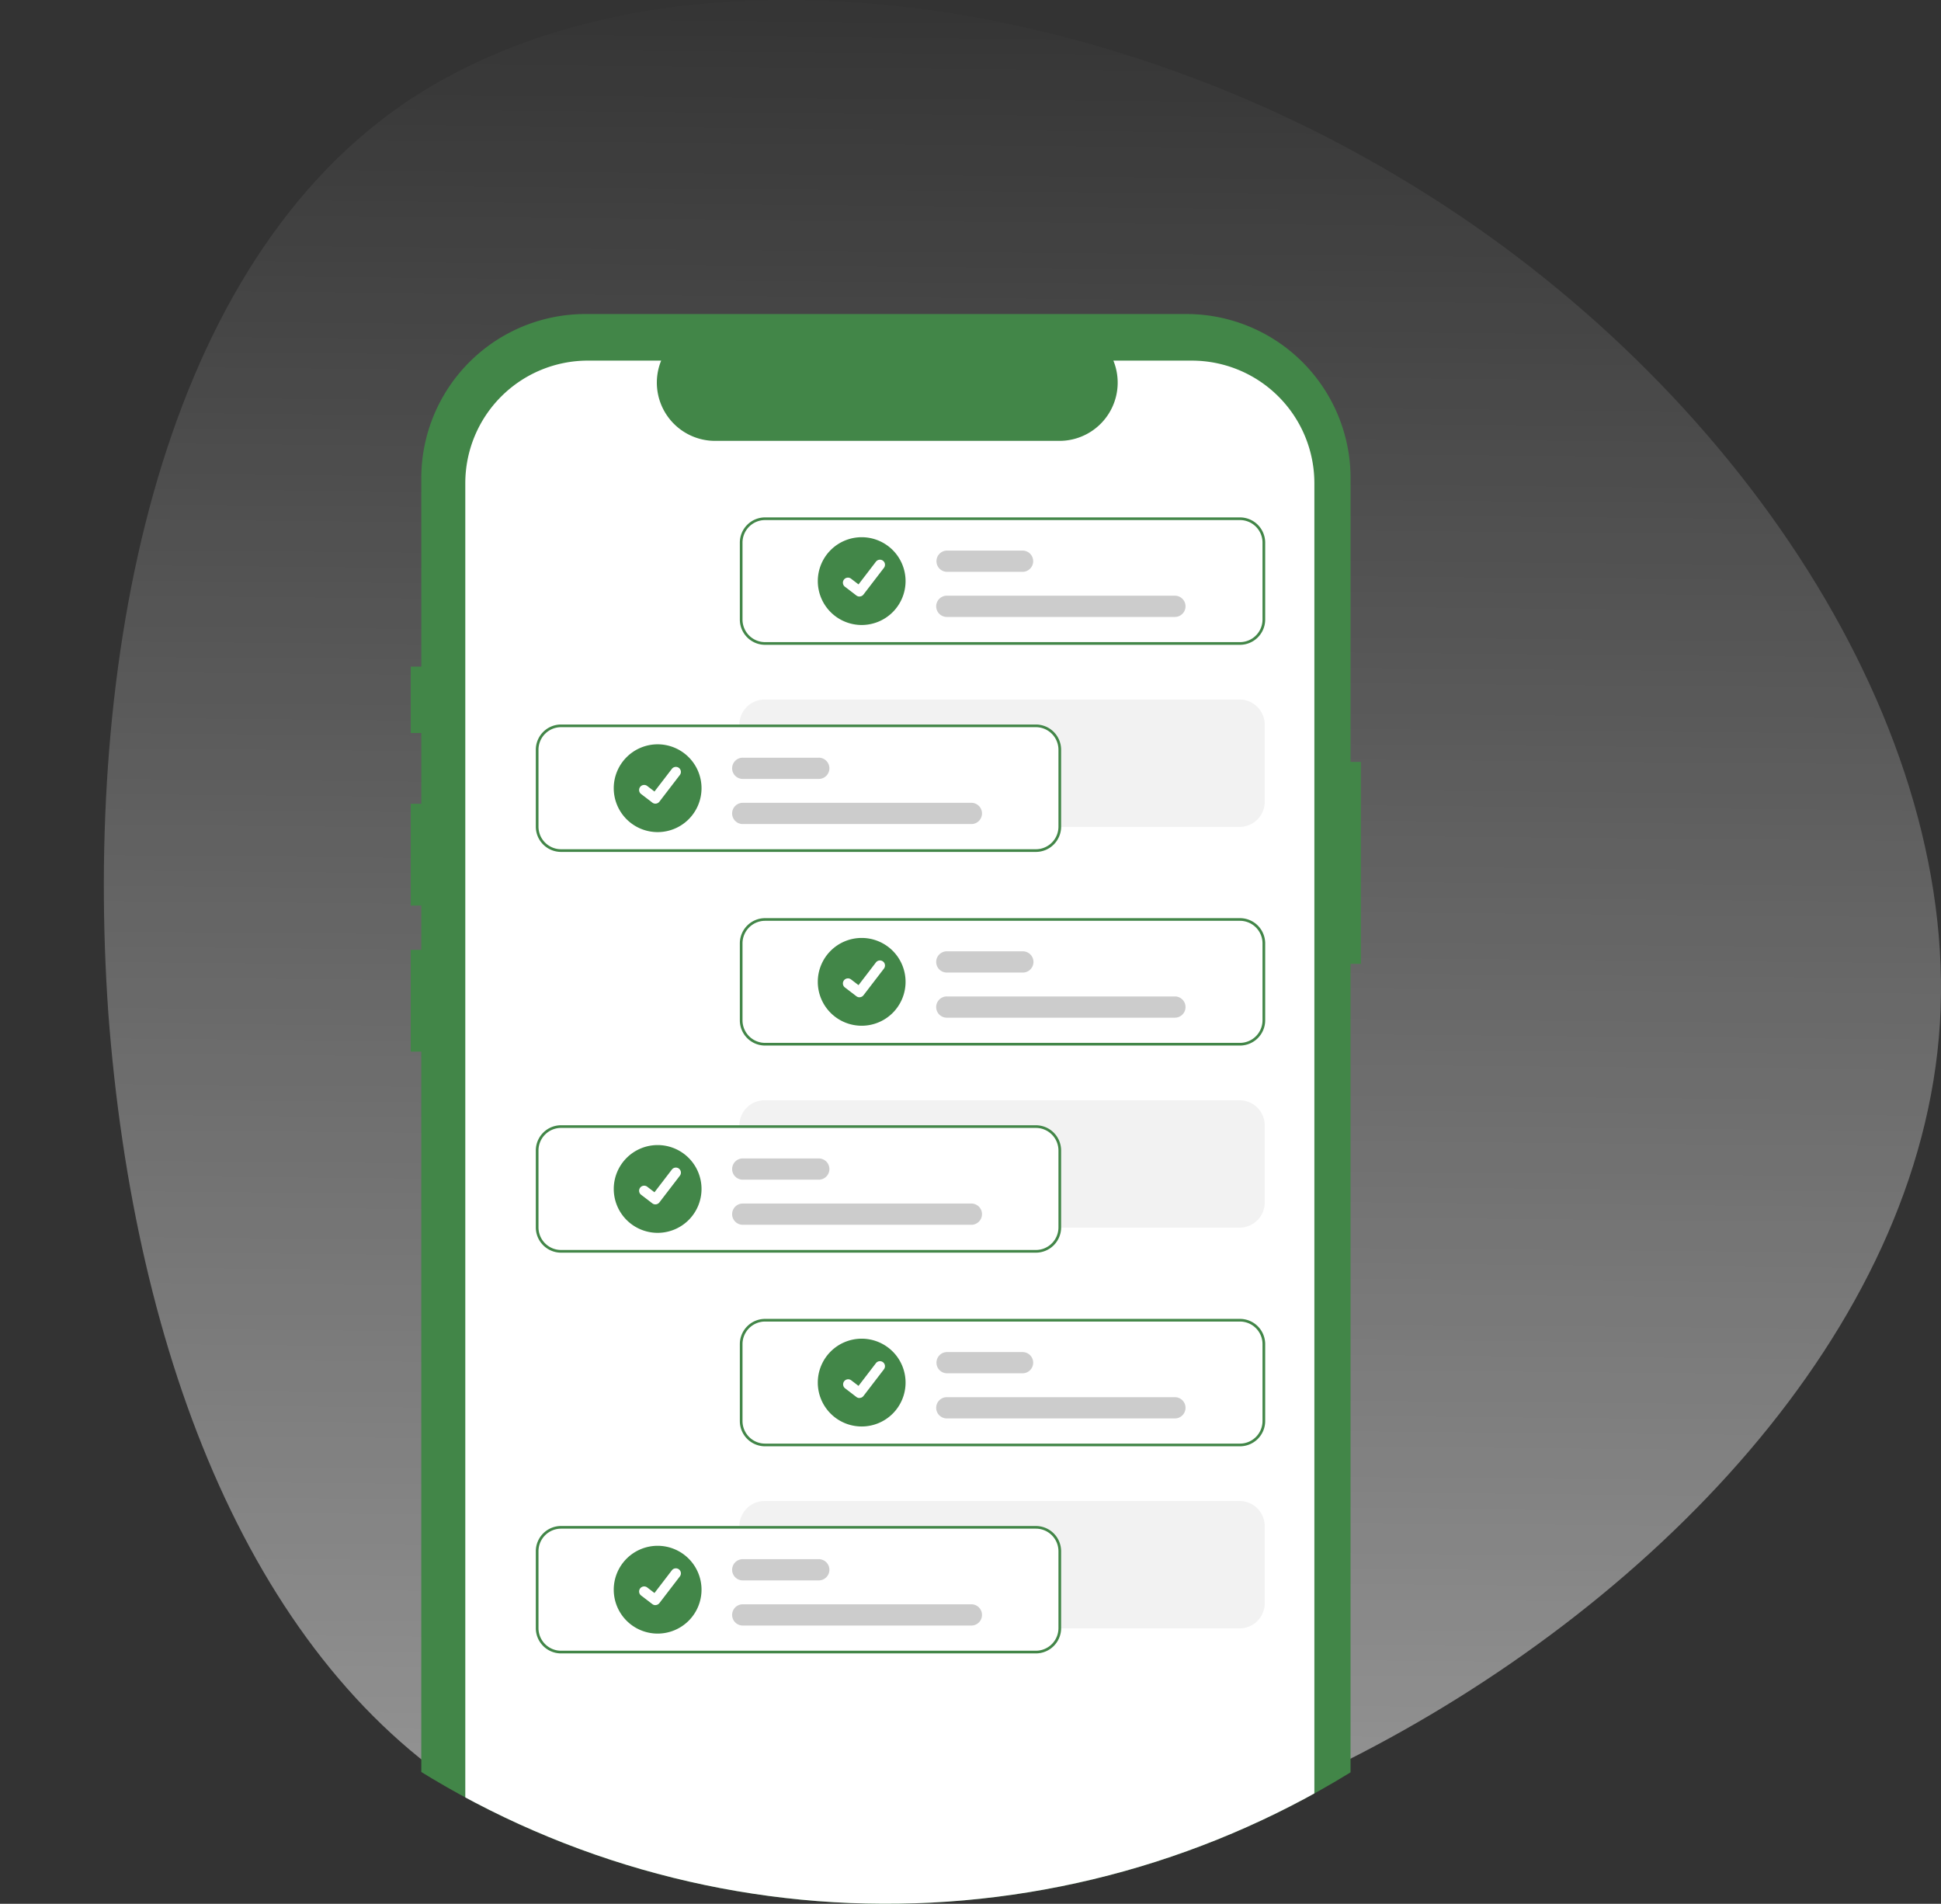 <svg xmlns="http://www.w3.org/2000/svg" xmlns:xlink="http://www.w3.org/1999/xlink" width="275.488" height="270.172" viewBox="0 0 275.488 270.172">
  <rect x="0" y="0" width="275.488" height="270.172" fill="#333333" stroke="none"/>
  <defs>
    <linearGradient id="linear-gradient" x1="0.025" y1="0.536" x2="0.985" y2="0.544" gradientUnits="objectBoundingBox">
      <stop offset="0" stop-color="#fff" stop-opacity="0"/>
      <stop offset="1" stop-color="#fff" stop-opacity="0.502"/>
    </linearGradient>
    <clipPath id="clip-path">
      <path id="Path_3867" data-name="Path 3867" d="M.077,121.442A125.778,125.778,0,1,0,130.119.076Q127.9,0,125.7,0A125.783,125.783,0,0,0,.077,121.442" fill="none"/>
    </clipPath>
  </defs>
  <g id="Group_3119" data-name="Group 3119" transform="translate(-827.262 -1136.391)">
    <path id="blob_3_" data-name="blob (3)" d="M249.895,84.432c21.377,43,25.308,90.421,5.651,122.855-19.411,32.188-62.656,49.142-111.8,52.828C94.6,263.555,39.32,253.481,14.994,218.59-9.331,183.454-2.7,123.5,25.069,77.061,52.588,30.622,101.239-2.549,145.221.154,188.958,2.857,228.272,41.433,249.895,84.432Z" transform="translate(1102.75 1136.391) rotate(90)" fill="url(#linear-gradient)"/>
    <g id="Group_3089" data-name="Group 3089" transform="translate(827.262 1155)">
      <g id="Group_3088" data-name="Group 3088" clip-path="url(#clip-path)">
        <path id="Path_3829" data-name="Path 3829" d="M191.688,89.513V49.255a23.3,23.3,0,0,0-23.3-23.3H83.094a23.3,23.3,0,0,0-23.3,23.3V75.992h-1.5v9.421h1.5V95.461h-1.5V109.9h1.5v6.28h-1.5v14.444h1.5V270.113a23.3,23.3,0,0,0,23.3,23.3h85.291a23.3,23.3,0,0,0,23.3-23.3V118.169h1.47V89.513Z" fill="#428648"/>
        <path id="Path_3830" data-name="Path 3830" d="M169.155,32.566H158.021a8.266,8.266,0,0,1-7.66,11.39H101.5a8.266,8.266,0,0,1-7.66-11.39h-10.4a17.4,17.4,0,0,0-17.4,17.4V270.5a17.4,17.4,0,0,0,17.4,17.4h85.71a17.4,17.4,0,0,0,17.4-17.4V49.967a17.4,17.4,0,0,0-17.4-17.4" fill="#fff"/>
        <path id="Path_3831" data-name="Path 3831" d="M175.927,80.66H108.521a3.582,3.582,0,0,0-3.578,3.579V95.162a3.582,3.582,0,0,0,3.578,3.579h67.406a3.582,3.582,0,0,0,3.579-3.579V84.239a3.582,3.582,0,0,0-3.579-3.579" fill="#f2f2f2"/>
        <path id="Path_3832" data-name="Path 3832" d="M175.99,54.816H108.585a3.582,3.582,0,0,0-3.579,3.578V69.318a3.582,3.582,0,0,0,3.579,3.579H175.99a3.582,3.582,0,0,0,3.579-3.579V58.394a3.582,3.582,0,0,0-3.579-3.578m3.2,14.5a3.208,3.208,0,0,1-3.2,3.2H108.585a3.206,3.206,0,0,1-3.2-3.2V58.394a3.206,3.206,0,0,1,3.2-3.2H175.99a3.208,3.208,0,0,1,3.2,3.2Z" fill="#428648"/>
        <path id="Path_3833" data-name="Path 3833" d="M122.3,70.084a6.228,6.228,0,1,1,6.228-6.228,6.228,6.228,0,0,1-6.228,6.228" fill="#428648"/>
        <path id="Path_3834" data-name="Path 3834" d="M166.794,68.941H134.419a1.507,1.507,0,1,1,0-3.013h32.375a1.507,1.507,0,0,1,0,3.013" fill="#ccc"/>
        <path id="Path_3835" data-name="Path 3835" d="M145.134,62.538H134.42a1.506,1.506,0,1,1,0-3.013h10.714a1.506,1.506,0,1,1,0,3.013" fill="#ccc"/>
        <path id="Path_3836" data-name="Path 3836" d="M121.984,66.047a.719.719,0,0,1-.429-.142l-.007-.006-1.615-1.235a.718.718,0,1,1,.871-1.141l0,0,1.046.8,2.471-3.223a.716.716,0,0,1,1.005-.133l-.015.021.016-.021a.718.718,0,0,1,.133,1.005l-2.907,3.79a.716.716,0,0,1-.57.28Z" fill="#fff"/>
        <path id="Path_3837" data-name="Path 3837" d="M147.028,84.207H79.622a3.582,3.582,0,0,0-3.578,3.579V98.709a3.582,3.582,0,0,0,3.578,3.579h67.406a3.582,3.582,0,0,0,3.579-3.579V87.786a3.582,3.582,0,0,0-3.579-3.579" fill="#fff"/>
        <path id="Path_3838" data-name="Path 3838" d="M147.028,84.207h-67.4a3.582,3.582,0,0,0-3.579,3.578V98.709a3.582,3.582,0,0,0,3.579,3.579h67.4a3.582,3.582,0,0,0,3.579-3.579V87.785a3.582,3.582,0,0,0-3.579-3.578m3.2,14.5a3.208,3.208,0,0,1-3.2,3.2h-67.4a3.206,3.206,0,0,1-3.2-3.2V87.785a3.206,3.206,0,0,1,3.2-3.2h67.4a3.208,3.208,0,0,1,3.2,3.2Z" fill="#428648"/>
        <path id="Path_3839" data-name="Path 3839" d="M93.34,99.476a6.229,6.229,0,1,1,6.228-6.228,6.228,6.228,0,0,1-6.228,6.228" fill="#428648"/>
        <path id="Path_3840" data-name="Path 3840" d="M137.831,98.333H105.457a1.507,1.507,0,1,1,0-3.013h32.374a1.507,1.507,0,1,1,0,3.013" fill="#ccc"/>
        <path id="Path_3841" data-name="Path 3841" d="M116.172,91.929H105.458a1.507,1.507,0,1,1,0-3.013h10.714a1.507,1.507,0,1,1,0,3.013" fill="#ccc"/>
        <path id="Path_3842" data-name="Path 3842" d="M93.022,95.438a.719.719,0,0,1-.429-.142l-.007-.006-1.615-1.235a.718.718,0,0,1,.873-1.139l1.046.8L95.361,90.5a.716.716,0,0,1,1-.133l-.015.021.016-.021a.718.718,0,0,1,.133,1l-2.907,3.79a.716.716,0,0,1-.57.28Z" fill="#fff"/>
        <path id="Path_3843" data-name="Path 3843" d="M175.927,137.529H108.521a3.582,3.582,0,0,0-3.578,3.579v10.923a3.582,3.582,0,0,0,3.578,3.579h67.406a3.582,3.582,0,0,0,3.579-3.579V141.108a3.582,3.582,0,0,0-3.579-3.579" fill="#f2f2f2"/>
        <path id="Path_3844" data-name="Path 3844" d="M175.99,111.686H108.585a3.582,3.582,0,0,0-3.579,3.578v10.924a3.582,3.582,0,0,0,3.579,3.579H175.99a3.582,3.582,0,0,0,3.579-3.579V115.264a3.582,3.582,0,0,0-3.579-3.578m3.2,14.5a3.208,3.208,0,0,1-3.2,3.2H108.585a3.206,3.206,0,0,1-3.2-3.2V115.264a3.206,3.206,0,0,1,3.2-3.2H175.99a3.208,3.208,0,0,1,3.2,3.2Z" fill="#428648"/>
        <path id="Path_3845" data-name="Path 3845" d="M122.3,126.954a6.229,6.229,0,1,1,6.228-6.228,6.228,6.228,0,0,1-6.228,6.228" fill="#428648"/>
        <path id="Path_3846" data-name="Path 3846" d="M166.794,125.811H134.419a1.507,1.507,0,1,1,0-3.013h32.375a1.507,1.507,0,0,1,0,3.013" fill="#ccc"/>
        <path id="Path_3847" data-name="Path 3847" d="M145.134,119.407H134.42a1.507,1.507,0,1,1,0-3.013h10.714a1.507,1.507,0,1,1,0,3.013" fill="#ccc"/>
        <path id="Path_3848" data-name="Path 3848" d="M121.984,122.917a.719.719,0,0,1-.429-.142l-.007-.006-1.615-1.235a.718.718,0,1,1,.871-1.141l0,0,1.046.8,2.471-3.223a.716.716,0,0,1,1.005-.133l-.015.021.016-.021a.719.719,0,0,1,.133,1.006l-2.907,3.789a.716.716,0,0,1-.57.28Z" fill="#fff"/>
        <path id="Path_3849" data-name="Path 3849" d="M147.028,141.077H79.622a3.582,3.582,0,0,0-3.578,3.579v10.923a3.582,3.582,0,0,0,3.578,3.579h67.406a3.582,3.582,0,0,0,3.579-3.579V144.656a3.582,3.582,0,0,0-3.579-3.579" fill="#fff"/>
        <path id="Path_3850" data-name="Path 3850" d="M147.028,141.077h-67.4a3.582,3.582,0,0,0-3.579,3.578v10.924a3.582,3.582,0,0,0,3.579,3.579h67.4a3.582,3.582,0,0,0,3.579-3.579V144.655a3.582,3.582,0,0,0-3.579-3.578m3.2,14.5a3.208,3.208,0,0,1-3.2,3.2h-67.4a3.206,3.206,0,0,1-3.2-3.2V144.655a3.206,3.206,0,0,1,3.2-3.2h67.4a3.208,3.208,0,0,1,3.2,3.2Z" fill="#428648"/>
        <path id="Path_3851" data-name="Path 3851" d="M93.34,156.345a6.228,6.228,0,1,1,6.228-6.228,6.228,6.228,0,0,1-6.228,6.228" fill="#428648"/>
        <path id="Path_3852" data-name="Path 3852" d="M137.831,155.2H105.457a1.507,1.507,0,1,1,0-3.013h32.374a1.507,1.507,0,1,1,0,3.013" fill="#ccc"/>
        <path id="Path_3853" data-name="Path 3853" d="M116.172,148.8H105.458a1.507,1.507,0,1,1,0-3.013h10.714a1.507,1.507,0,1,1,0,3.013" fill="#ccc"/>
        <path id="Path_3854" data-name="Path 3854" d="M93.022,152.308a.719.719,0,0,1-.429-.142l-.007-.006-1.615-1.235a.718.718,0,0,1,.873-1.139l1.046.8,2.471-3.223a.716.716,0,0,1,1-.133l-.015.021.016-.021a.718.718,0,0,1,.133,1.005l-2.907,3.79a.716.716,0,0,1-.57.28Z" fill="#fff"/>
        <path id="Path_3855" data-name="Path 3855" d="M175.927,194.4H108.521a3.582,3.582,0,0,0-3.578,3.579V208.9a3.582,3.582,0,0,0,3.578,3.579h67.406a3.582,3.582,0,0,0,3.579-3.579V197.978a3.582,3.582,0,0,0-3.579-3.579" fill="#f2f2f2"/>
        <path id="Path_3856" data-name="Path 3856" d="M175.99,168.555H108.585a3.582,3.582,0,0,0-3.579,3.578v10.924a3.582,3.582,0,0,0,3.579,3.579H175.99a3.582,3.582,0,0,0,3.579-3.579V172.133a3.582,3.582,0,0,0-3.579-3.578m3.2,14.5a3.208,3.208,0,0,1-3.2,3.2H108.585a3.206,3.206,0,0,1-3.2-3.2V172.133a3.206,3.206,0,0,1,3.2-3.2H175.99a3.208,3.208,0,0,1,3.2,3.2Z" fill="#428648"/>
        <path id="Path_3857" data-name="Path 3857" d="M122.3,183.824a6.229,6.229,0,1,1,6.228-6.228,6.228,6.228,0,0,1-6.228,6.228" fill="#428648"/>
        <path id="Path_3858" data-name="Path 3858" d="M166.794,182.681H134.419a1.507,1.507,0,1,1,0-3.013h32.375a1.507,1.507,0,0,1,0,3.013" fill="#ccc"/>
        <path id="Path_3859" data-name="Path 3859" d="M145.134,176.277H134.42a1.506,1.506,0,1,1,0-3.013h10.714a1.506,1.506,0,1,1,0,3.013" fill="#ccc"/>
        <path id="Path_3860" data-name="Path 3860" d="M121.984,179.786a.719.719,0,0,1-.429-.142l-.007-.006-1.615-1.235a.718.718,0,0,1,.871-1.141l0,0,1.046.8,2.471-3.223a.716.716,0,0,1,1.005-.133l-.015.021.016-.021a.718.718,0,0,1,.133,1l-2.907,3.79a.716.716,0,0,1-.57.28Z" fill="#fff"/>
        <path id="Path_3861" data-name="Path 3861" d="M147.028,197.946H79.622a3.582,3.582,0,0,0-3.578,3.579v10.923a3.582,3.582,0,0,0,3.578,3.579h67.406a3.582,3.582,0,0,0,3.579-3.579V201.525a3.582,3.582,0,0,0-3.579-3.579" fill="#fff"/>
        <path id="Path_3862" data-name="Path 3862" d="M147.028,197.947h-67.4a3.582,3.582,0,0,0-3.579,3.578v10.924a3.582,3.582,0,0,0,3.579,3.579h67.4a3.582,3.582,0,0,0,3.579-3.579V201.525a3.582,3.582,0,0,0-3.579-3.578m3.2,14.5a3.208,3.208,0,0,1-3.2,3.2h-67.4a3.206,3.206,0,0,1-3.2-3.2V201.525a3.206,3.206,0,0,1,3.2-3.2h67.4a3.208,3.208,0,0,1,3.2,3.2Z" fill="#428648"/>
        <path id="Path_3863" data-name="Path 3863" d="M93.34,213.215a6.229,6.229,0,1,1,6.228-6.228,6.228,6.228,0,0,1-6.228,6.228" fill="#428648"/>
        <path id="Path_3864" data-name="Path 3864" d="M137.831,212.072H105.457a1.507,1.507,0,1,1,0-3.013h32.374a1.507,1.507,0,1,1,0,3.013" fill="#ccc"/>
        <path id="Path_3865" data-name="Path 3865" d="M116.172,205.668H105.458a1.507,1.507,0,1,1,0-3.013h10.714a1.507,1.507,0,1,1,0,3.013" fill="#ccc"/>
        <path id="Path_3866" data-name="Path 3866" d="M93.022,209.178a.719.719,0,0,1-.429-.142l-.007-.006-1.615-1.235a.718.718,0,0,1,.873-1.139l1.046.8,2.471-3.223a.716.716,0,0,1,1-.133l-.015.021.016-.021a.718.718,0,0,1,.133,1l-2.907,3.79a.716.716,0,0,1-.57.28Z" fill="#fff"/>
      </g>
    </g>
  </g>
</svg>

